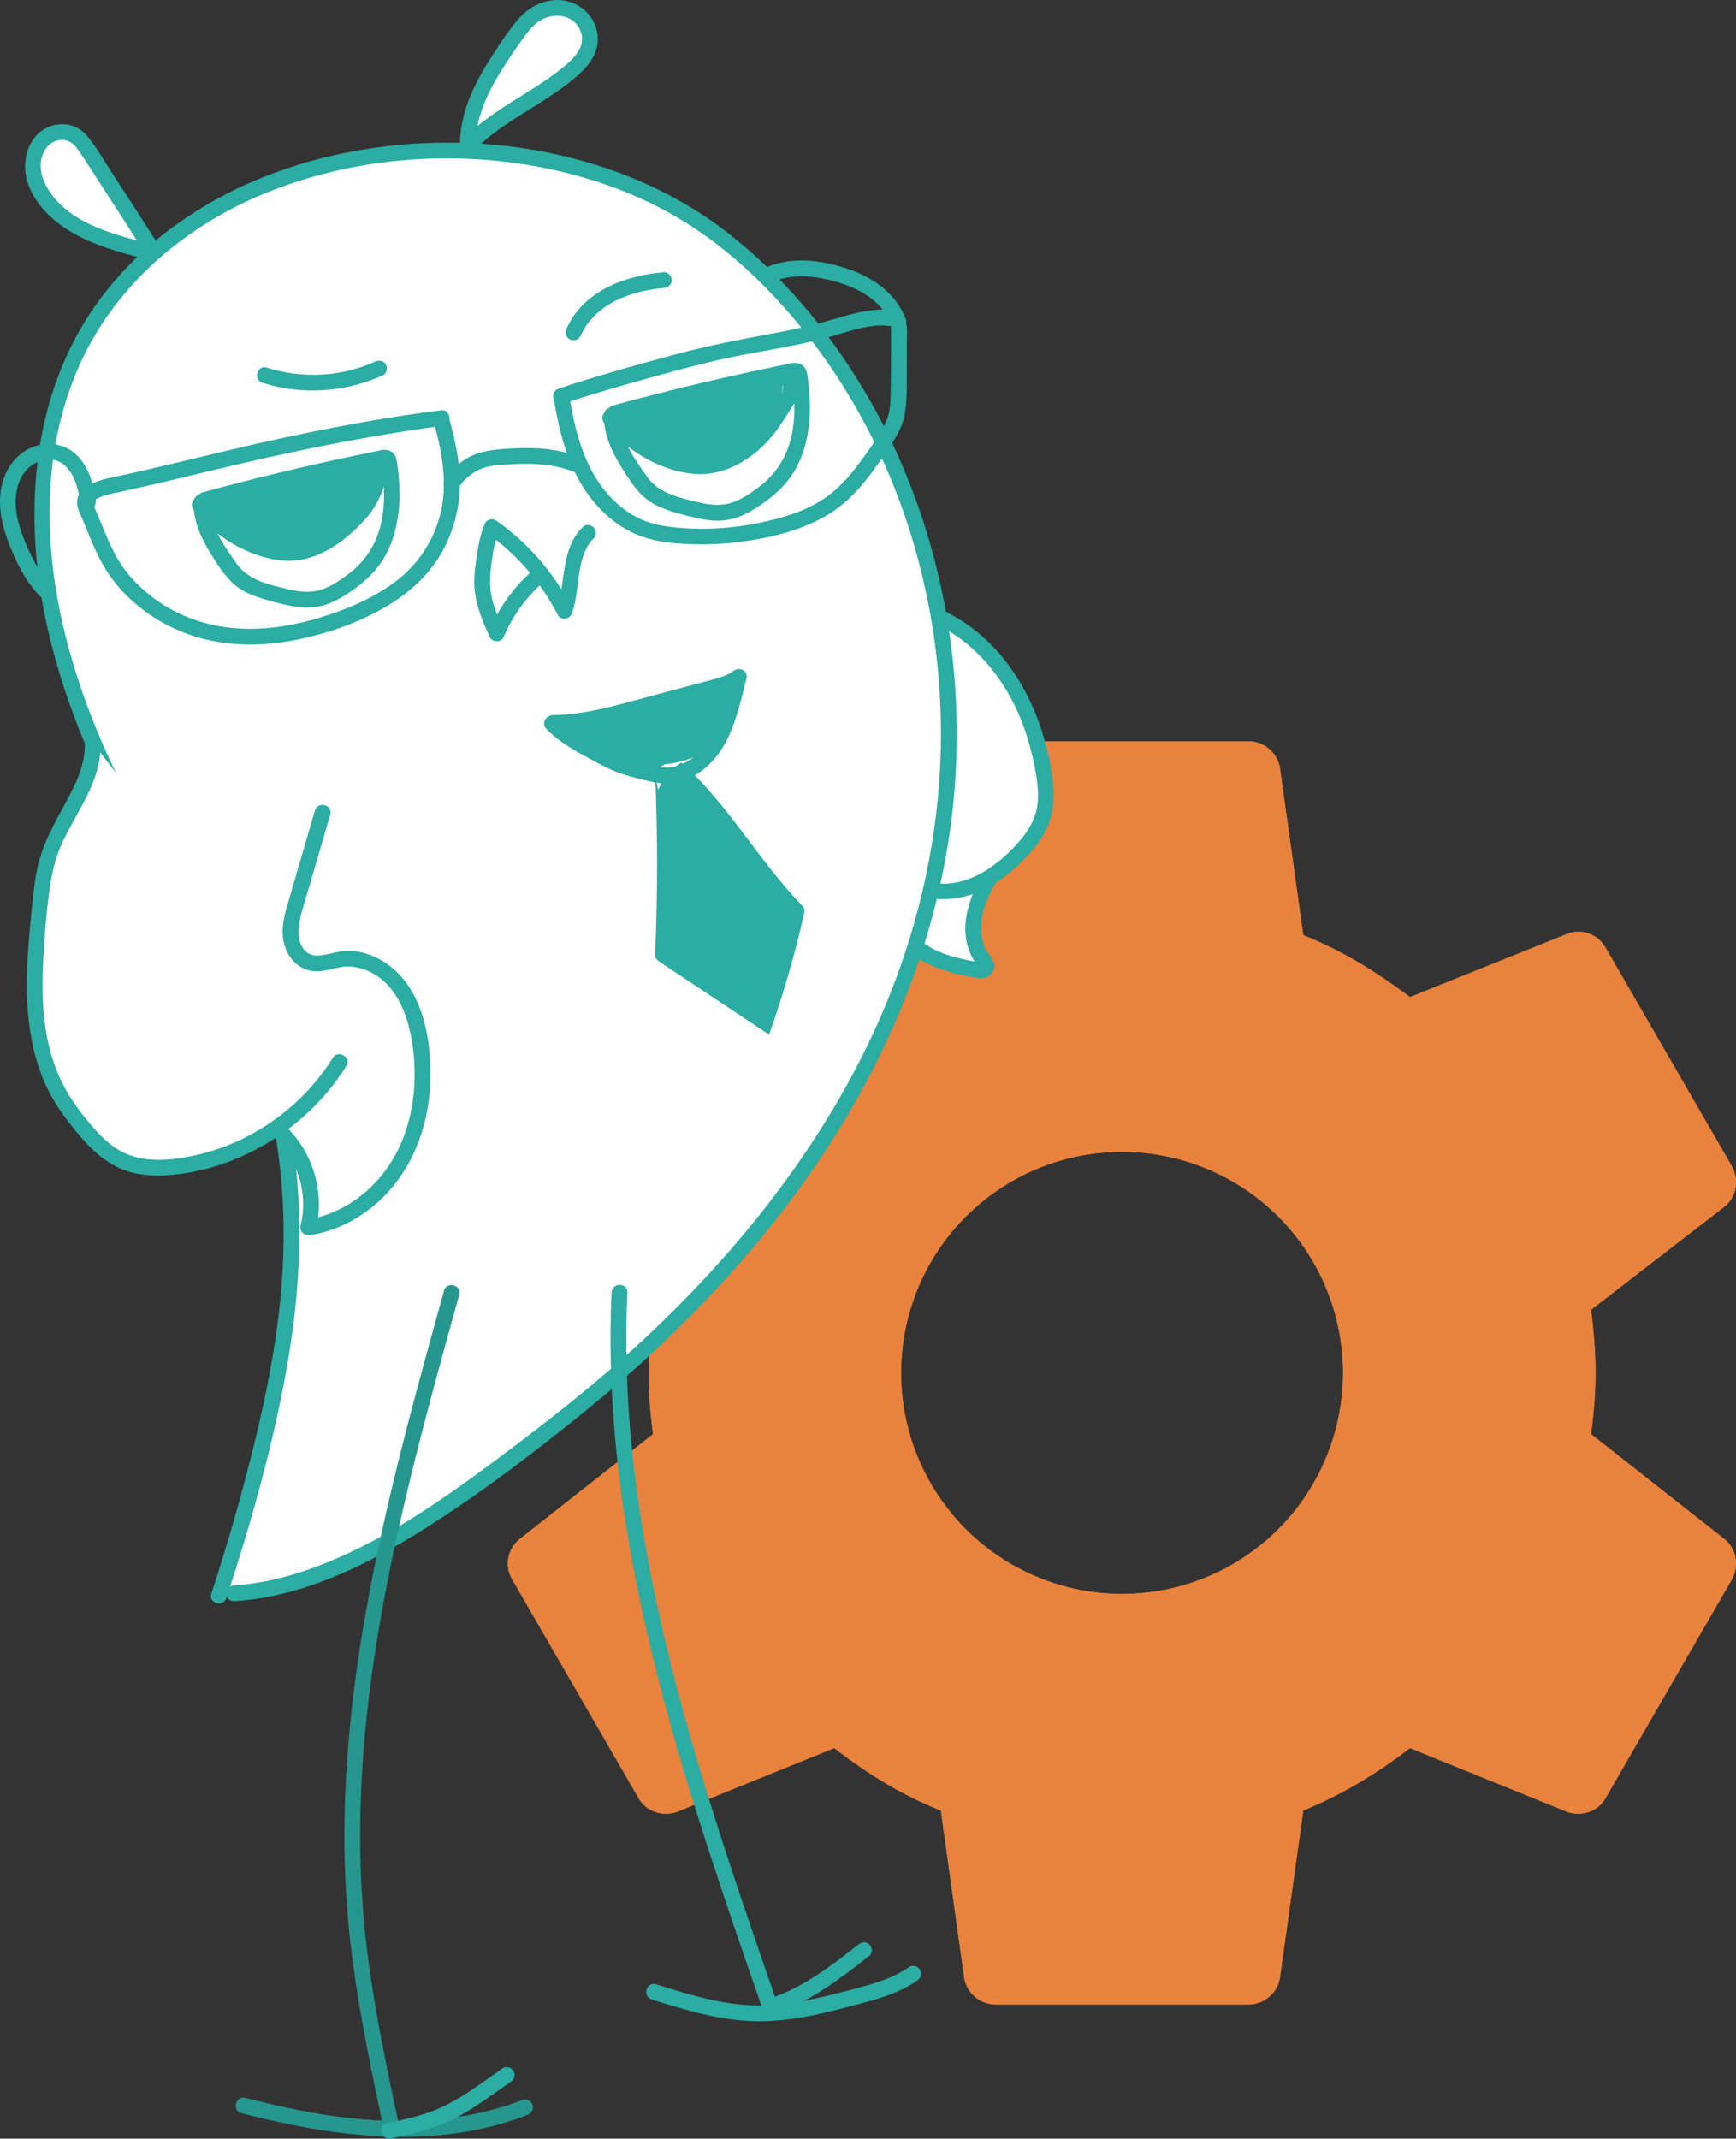 <?xml version="1.0" encoding="UTF-8"?> <svg xmlns="http://www.w3.org/2000/svg" viewBox="6490 4980 101 124.373" data-guides="{&quot;vertical&quot;:[],&quot;horizontal&quot;:[]}"><rect x="6490" y="4980" width="101" height="124.373" fill="#333333" stroke="none"/><path fill="#E9823C" stroke="none" fill-opacity="1" stroke-width="1" stroke-opacity="1" font-size-adjust="none" id="tSvg138b2822486" title="Path 34" d="M 6555.281 5072.694 C 6551.871 5072.694 6548.601 5071.339 6546.191 5068.929C 6543.78 5066.518 6542.425 5063.248 6542.425 5059.838C 6542.425 5056.429 6543.78 5053.159 6546.191 5050.748C 6548.601 5048.337 6551.871 5046.983 6555.281 5046.983C 6558.69 5046.983 6561.96 5048.337 6564.371 5050.748C 6566.782 5053.159 6568.136 5056.429 6568.136 5059.838C 6568.136 5063.248 6566.782 5066.518 6564.371 5068.929C 6561.96 5071.339 6558.69 5072.694 6555.281 5072.694ZM 6582.571 5063.401 C 6582.718 5062.226 6582.828 5061.05 6582.828 5059.838C 6582.828 5058.626 6582.718 5057.414 6582.571 5056.165C 6585.155 5054.17 6587.738 5052.174 6590.321 5050.178C 6591.019 5049.627 6591.203 5048.636 6590.762 5047.827C 6588.314 5043.591 6585.865 5039.355 6583.416 5035.119C 6582.976 5034.311 6581.984 5033.98 6581.176 5034.311C 6578.127 5035.535 6575.079 5036.759 6572.03 5037.984C 6570.12 5036.551 6568.136 5035.302 6565.823 5034.384C 6565.369 5031.14 6564.916 5027.895 6564.463 5024.651C 6564.389 5024.218 6564.163 5023.826 6563.827 5023.543C 6563.491 5023.261 6563.066 5023.107 6562.627 5023.108C 6557.73 5023.108 6552.832 5023.108 6547.935 5023.108C 6547.017 5023.108 6546.245 5023.769 6546.098 5024.651C 6545.645 5027.895 6545.192 5031.14 6544.739 5034.384C 6542.425 5035.302 6540.442 5036.551 6538.532 5037.984C 6535.483 5036.759 6532.435 5035.535 6529.386 5034.311C 6528.578 5033.98 6527.586 5034.311 6527.146 5035.119C 6524.697 5039.355 6522.248 5043.591 6519.799 5047.827C 6519.322 5048.636 6519.542 5049.627 6520.24 5050.178C 6522.823 5052.174 6525.407 5054.17 6527.99 5056.165C 6527.843 5057.414 6527.733 5058.626 6527.733 5059.838C 6527.733 5061.05 6527.843 5062.226 6527.99 5063.401C 6525.407 5065.433 6522.823 5067.466 6520.24 5069.498C 6519.542 5070.049 6519.322 5071.041 6519.799 5071.849C 6522.248 5076.085 6524.697 5080.322 6527.146 5084.558C 6527.586 5085.366 6528.578 5085.66 6529.386 5085.366C 6532.435 5084.129 6535.483 5082.893 6538.532 5081.656C 6540.442 5083.125 6542.425 5084.374 6544.739 5085.292C 6545.192 5088.537 6545.645 5091.781 6546.098 5095.026C 6546.245 5095.907 6547.017 5096.568 6547.935 5096.568C 6552.832 5096.568 6557.73 5096.568 6562.627 5096.568C 6563.545 5096.568 6564.317 5095.907 6564.463 5095.026C 6564.916 5091.781 6565.369 5088.537 6565.823 5085.292C 6568.136 5084.337 6570.12 5083.125 6572.03 5081.656C 6575.079 5082.893 6578.127 5084.129 6581.176 5085.366C 6581.984 5085.66 6582.976 5085.366 6583.416 5084.558C 6585.865 5080.322 6588.314 5076.085 6590.762 5071.849C 6591.203 5071.041 6591.019 5070.049 6590.321 5069.498C 6587.738 5067.466 6585.155 5065.433 6582.571 5063.401Z"></path><path fill="#e9823c" stroke="none" fill-opacity="1" stroke-width="1" stroke-opacity="1" font-size-adjust="none" id="tSvg2834e9f3e9" title="Path 35" d="M 6555.281 5072.694 C 6551.871 5072.694 6548.601 5071.339 6546.191 5068.929C 6543.78 5066.518 6542.425 5063.248 6542.425 5059.838C 6542.425 5056.429 6543.78 5053.159 6546.191 5050.748C 6548.601 5048.337 6551.871 5046.983 6555.281 5046.983C 6558.69 5046.983 6561.96 5048.337 6564.371 5050.748C 6566.782 5053.159 6568.136 5056.429 6568.136 5059.838C 6568.136 5063.248 6566.782 5066.518 6564.371 5068.929C 6561.96 5071.339 6558.69 5072.694 6555.281 5072.694ZM 6582.571 5063.401 C 6582.718 5062.226 6582.828 5061.05 6582.828 5059.838C 6582.828 5058.626 6582.718 5057.414 6582.571 5056.165C 6585.155 5054.17 6587.738 5052.174 6590.321 5050.178C 6591.019 5049.627 6591.203 5048.636 6590.762 5047.827C 6588.314 5043.591 6585.865 5039.355 6583.416 5035.119C 6582.976 5034.311 6581.984 5033.98 6581.176 5034.311C 6578.127 5035.535 6575.079 5036.759 6572.03 5037.984C 6570.12 5036.551 6568.136 5035.302 6565.823 5034.384C 6565.369 5031.14 6564.916 5027.895 6564.463 5024.651C 6564.389 5024.218 6564.163 5023.826 6563.827 5023.543C 6563.491 5023.261 6563.066 5023.107 6562.627 5023.108C 6557.73 5023.108 6552.832 5023.108 6547.935 5023.108C 6547.017 5023.108 6546.245 5023.769 6546.098 5024.651C 6545.645 5027.895 6545.192 5031.14 6544.739 5034.384C 6542.425 5035.302 6540.442 5036.551 6538.532 5037.984C 6535.483 5036.759 6532.435 5035.535 6529.386 5034.311C 6528.578 5033.98 6527.586 5034.311 6527.146 5035.119C 6524.697 5039.355 6522.248 5043.591 6519.799 5047.827C 6519.322 5048.636 6519.542 5049.627 6520.24 5050.178C 6522.823 5052.174 6525.407 5054.17 6527.99 5056.165C 6527.843 5057.414 6527.733 5058.626 6527.733 5059.838C 6527.733 5061.05 6527.843 5062.226 6527.99 5063.401C 6525.407 5065.433 6522.823 5067.466 6520.24 5069.498C 6519.542 5070.049 6519.322 5071.041 6519.799 5071.849C 6522.248 5076.085 6524.697 5080.322 6527.146 5084.558C 6527.586 5085.366 6528.578 5085.66 6529.386 5085.366C 6532.435 5084.129 6535.483 5082.893 6538.532 5081.656C 6540.442 5083.125 6542.425 5084.374 6544.739 5085.292C 6545.192 5088.537 6545.645 5091.781 6546.098 5095.026C 6546.245 5095.907 6547.017 5096.568 6547.935 5096.568C 6552.832 5096.568 6557.73 5096.568 6562.627 5096.568C 6563.545 5096.568 6564.317 5095.907 6564.463 5095.026C 6564.916 5091.781 6565.369 5088.537 6565.823 5085.292C 6568.136 5084.337 6570.12 5083.125 6572.03 5081.656C 6575.079 5082.893 6578.127 5084.129 6581.176 5085.366C 6581.984 5085.66 6582.976 5085.366 6583.416 5084.558C 6585.865 5080.322 6588.314 5076.085 6590.762 5071.849C 6591.203 5071.041 6591.019 5070.049 6590.321 5069.498C 6587.738 5067.466 6585.155 5065.433 6582.571 5063.401Z"></path><path fill="white" stroke="none" fill-opacity="1" stroke-width="1" stroke-opacity="1" font-size-adjust="none" id="tSvg1057a604f25" title="Path 36" d="M 6547.721 5030.785 C 6547.253 5031.561 6546.834 5032.386 6546.677 5033.277C 6546.522 5034.171 6546.661 5035.148 6547.222 5035.86C 6547.316 5035.979 6547.428 5036.122 6547.376 5036.265C 6547.31 5036.445 6547.059 5036.445 6546.872 5036.41C 6546.057 5036.262 6545.239 5036.1 6544.476 5035.777C 6543.715 5035.455 6543.006 5034.956 6542.563 5034.257C 6542.097 5033.522 6541.964 5032.63 6541.839 5031.768"></path><path fill="#2BADA3" stroke="none" fill-opacity="1" stroke-width="1" stroke-opacity="1" font-size-adjust="none" id="tSvg46c9b4758d" title="Path 37" d="M 6547.326 5030.554 C 6546.409 5032.087 6545.659 5034.015 6546.587 5035.726C 6546.633 5035.813 6546.684 5035.895 6546.739 5035.974C 6546.785 5036.038 6546.855 5036.179 6546.919 5036.218C 6546.964 5036.138 6547.009 5036.059 6547.054 5035.979C 6547.061 5035.976 6547.067 5035.973 6547.073 5035.97C 6547.091 5035.985 6547.058 5035.976 6547.034 5035.97C 6546.963 5035.954 6546.849 5035.943 6546.741 5035.923C 6546.264 5035.833 6545.787 5035.734 6545.323 5035.594C 6544.534 5035.358 6543.775 5034.985 6543.217 5034.365C 6542.553 5033.626 6542.418 5032.59 6542.28 5031.645C 6542.245 5031.4 6541.933 5031.266 6541.715 5031.324C 6541.451 5031.396 6541.359 5031.642 6541.394 5031.889C 6541.535 5032.867 6541.706 5033.885 6542.311 5034.697C 6542.917 5035.51 6543.751 5036.011 6544.672 5036.345C 6545.182 5036.53 6545.712 5036.653 6546.244 5036.757C 6546.662 5036.84 6547.17 5037.007 6547.555 5036.743C 6547.796 5036.577 6547.891 5036.282 6547.823 5036.001C 6547.761 5035.745 6547.544 5035.55 6547.414 5035.327C 6547.198 5034.952 6547.093 5034.52 6547.078 5034.087C 6547.04 5032.971 6547.559 5031.948 6548.117 5031.014C 6548.421 5030.506 6547.629 5030.046 6547.324 5030.552C 6547.325 5030.553 6547.325 5030.553 6547.326 5030.554Z"></path><path fill="#ffffff" stroke="none" fill-opacity="1" stroke-width="1" stroke-opacity="1" font-size-adjust="none" id="tSvg9e61b3742c" title="Path 38" d="M 6544.107 5015.66 C 6545.945 5016.374 6547.5 5017.727 6548.604 5019.362C 6549.708 5020.996 6550.374 5022.9 6550.706 5024.844C 6550.853 5025.712 6550.934 5026.616 6550.684 5027.46C 6550.429 5028.318 6549.855 5029.044 6549.226 5029.681C 6548.285 5030.636 6547.15 5031.465 6545.838 5031.744C 6544.829 5031.959 6543.749 5031.829 6542.821 5031.379"></path><path fill="#2BADA3" stroke="none" fill-opacity="1" stroke-width="1" stroke-opacity="1" font-size-adjust="none" id="tSvga5d2866081" title="Path 39" d="M 6543.986 5016.102 C 6546.719 5017.177 6548.645 5019.662 6549.598 5022.371C 6549.861 5023.114 6550.061 5023.877 6550.207 5024.651C 6550.354 5025.425 6550.475 5026.234 6550.323 5027.008C 6550.178 5027.742 6549.784 5028.378 6549.296 5028.934C 6548.808 5029.49 6548.281 5029.989 6547.687 5030.405C 6547.034 5030.862 6546.312 5031.21 6545.521 5031.34C 6544.73 5031.471 6543.81 5031.342 6543.052 5030.985C 6542.828 5030.878 6542.557 5030.922 6542.425 5031.15C 6542.307 5031.35 6542.364 5031.671 6542.59 5031.777C 6544.188 5032.533 6545.978 5032.437 6547.52 5031.592C 6548.23 5031.203 6548.872 5030.68 6549.446 5030.111C 6550.02 5029.543 6550.574 5028.901 6550.908 5028.156C 6551.289 5027.307 6551.361 5026.397 6551.257 5025.478C 6551.158 5024.603 6550.976 5023.734 6550.728 5022.889C 6550.253 5021.262 6549.507 5019.719 6548.456 5018.387C 6547.346 5016.982 6545.897 5015.873 6544.23 5015.216C 6543.999 5015.126 6543.727 5015.315 6543.665 5015.537C 6543.593 5015.798 6543.753 5016.01 6543.986 5016.102Z"></path><path fill="#ffffff" stroke="none" fill-opacity="1" stroke-width="1" stroke-opacity="1" font-size-adjust="none" id="tSvg1726d1444e" title="Path 40" d="M 6503.621 5072.657 C 6510.079 5072.277 6516.678 5067.142 6521.671 5063.349C 6536.339 5052.202 6547.542 5036.117 6544.784 5016.924C 6543.824 5010.249 6541.139 5003.855 6536.854 4998.63C 6535.426 4996.887 6533.822 4995.284 6532.049 4993.894C 6520.205 4984.6 6497.46 4987.94 6493.208 5003.872C 6491.136 5011.637 6493.509 5019.891 6497.161 5026.795C 6499.039 5030.348 6501.673 5033.349 6503.494 5036.929C 6507.634 5045.067 6507.656 5053.488 6505.677 5062.188C 6504.861 5065.771 6503.878 5069.317 6502.731 5072.809"></path><path fill="#2BADA3" stroke="none" fill-opacity="1" stroke-width="1" stroke-opacity="1" font-size-adjust="none" id="tSvg845b15b274" title="Path 41" d="M 6503.621 5073.116 C 6507.603 5072.865 6511.312 5071.036 6514.639 5068.943C 6517.911 5066.885 6521.027 5064.51 6524.03 5062.076C 6529.668 5057.507 6534.752 5052.155 6538.623 5045.994C 6542.406 5039.971 6544.93 5033.166 6545.525 5026.053C 6546.178 5018.234 6544.536 5010.191 6540.653 5003.355C 6538.604 4999.749 6535.936 4996.442 6532.705 4993.83C 6530.571 4992.102 6528.153 4990.793 6525.561 4989.883C 6520.389 4988.071 6514.644 4987.832 6509.312 4989.056C 6504.109 4990.25 6499.177 4992.961 6495.919 4997.262C 6491.521 5003.067 6491.249 5010.846 6493.041 5017.667C 6494.114 5021.757 6495.855 5025.765 6498.124 5029.332C 6499.279 5031.15 6500.558 5032.885 6501.702 5034.708C 6502.847 5036.532 6503.823 5038.478 6504.571 5040.512C 6506.048 5044.529 6506.629 5048.797 6506.479 5053.067C 6506.321 5057.538 6505.36 5061.913 6504.213 5066.223C 6503.636 5068.393 6502.994 5070.548 6502.295 5072.681C 6502.111 5073.243 6502.996 5073.485 6503.179 5072.925C 6504.589 5068.622 6505.837 5064.218 6506.646 5059.758C 6507.39 5055.651 6507.675 5051.438 6507.146 5047.287C 6506.613 5043.089 6505.279 5038.991 6503.15 5035.328C 6502.091 5033.507 6500.855 5031.798 6499.685 5030.046C 6498.515 5028.294 6497.478 5026.495 6496.578 5024.596C 6493.26 5017.601 6491.354 5009.067 6494.448 5001.642C 6496.468 4996.798 6500.615 4993.204 6505.415 4991.244C 6510.336 4989.232 6515.886 4988.724 6521.112 4989.663C 6523.705 4990.129 6526.242 4990.948 6528.573 4992.183C 6531.598 4993.784 6534.173 4996.113 6536.354 4998.731C 6541.466 5004.861 6544.277 5012.698 6544.692 5020.633C 6545.062 5027.705 6543.467 5034.729 6540.336 5041.064C 6537.192 5047.421 6532.673 5053.015 6527.506 5057.839C 6524.863 5060.308 6522.023 5062.533 6519.129 5064.697C 6515.967 5067.062 6512.662 5069.396 6508.979 5070.884C 6507.267 5071.574 6505.47 5072.078 6503.623 5072.193C 6503.036 5072.23 6503.032 5073.147 6503.623 5073.111C 6503.622 5073.112 6503.622 5073.114 6503.621 5073.116Z"></path><path fill="#2BADA3" stroke="none" fill-opacity="1" stroke-width="1" stroke-opacity="1" font-size-adjust="none" id="tSvgb26aa3c3d" title="Path 42" d="M 6523.894 5010.664 C 6522.612 5011.933 6522.926 5013.824 6522.408 5015.407C 6522.688 5015.37 6522.967 5015.333 6523.247 5015.297C 6522.212 5013.288 6520.699 5011.555 6518.849 5010.258C 6518.661 5010.126 6518.317 5010.209 6518.221 5010.423C 6517.984 5010.952 6517.873 5011.498 6517.779 5012.065C 6517.686 5012.632 6517.594 5013.244 6517.594 5013.84C 6517.594 5014.998 6518.029 5016.03 6518.502 5017.063C 6518.638 5017.357 6519.164 5017.369 6519.294 5017.063C 6519.821 5015.829 6520.6 5014.737 6521.611 5013.855C 6521.798 5013.692 6521.778 5013.373 6521.611 5013.206C 6521.425 5013.021 6521.15 5013.042 6520.961 5013.206C 6519.898 5014.132 6519.054 5015.302 6518.5 5016.599C 6518.764 5016.599 6519.028 5016.599 6519.292 5016.599C 6518.887 5015.717 6518.509 5014.827 6518.509 5013.838C 6518.509 5013.323 6518.579 5012.813 6518.661 5012.307C 6518.74 5011.83 6518.812 5011.329 6519.01 5010.884C 6518.801 5010.939 6518.592 5010.994 6518.382 5011.049C 6520.103 5012.256 6521.492 5013.892 6522.451 5015.757C 6522.641 5016.128 6523.173 5016.001 6523.289 5015.647C 6523.549 5014.853 6523.582 5014.017 6523.724 5013.198C 6523.841 5012.516 6524.034 5011.81 6524.54 5011.309C 6524.96 5010.893 6524.311 5010.245 6523.891 5010.66C 6523.892 5010.661 6523.893 5010.662 6523.894 5010.664Z"></path><path fill="#2BADA3" stroke="none" fill-opacity="1" stroke-width="1" stroke-opacity="1" font-size-adjust="none" id="tSvg816f4bdfe0" title="Path 43" d="M 6516.673 5008.373 C 6516.961 5007.911 6517.372 5007.551 6517.864 5007.32C 6518.416 5007.058 6519.056 5007.039 6519.656 5007.003C 6520.936 5006.926 6522.227 5006.97 6523.43 5007.454C 6523.66 5007.546 6523.935 5007.353 6523.996 5007.133C 6524.067 5006.871 6523.906 5006.662 6523.675 5006.568C 6522.326 5006.027 6520.841 5005.999 6519.41 5006.1C 6518.68 5006.152 6517.965 5006.232 6517.306 5006.573C 6516.719 5006.878 6516.232 5007.349 6515.883 5007.909C 6515.569 5008.411 6516.363 5008.872 6516.675 5008.371C 6516.675 5008.372 6516.674 5008.372 6516.673 5008.373Z"></path><path fill="#2BADA3" stroke="none" fill-opacity="1" stroke-width="1" stroke-opacity="1" font-size-adjust="none" id="tSvg10aa14c8b" title="Path 44" d="M 6522.258 5003.413 C 6522.541 5005.106 6522.983 5006.819 6523.9 5008.288C 6524.716 5009.596 6525.905 5010.699 6527.376 5011.216C 6528.234 5011.518 6529.173 5011.597 6530.078 5011.638C 6530.987 5011.68 6531.901 5011.647 6532.805 5011.542C 6534.577 5011.337 6536.429 5010.924 6537.994 5010.036C 6539.558 5009.149 6540.53 5007.8 6541.483 5006.397C 6541.956 5005.699 6542.464 5004.992 6542.625 5004.145C 6542.798 5003.237 6542.748 5002.28 6542.755 5001.359C 6542.759 5000.873 6542.761 5000.387 6542.761 4999.903C 6542.761 4999.484 6542.821 4998.998 6542.665 4998.6C 6542.471 4998.103 6541.989 4998.019 6541.51 4998.004C 6541.031 4997.989 6540.58 4998.05 6540.125 4998.138C 6539.236 4998.312 6538.377 4998.62 6537.5 4998.844C 6536.624 4999.068 6535.692 4999.253 6534.78 4999.422C 6532.917 4999.767 6531.07 5000.128 6529.241 5000.623C 6527.438 5001.111 6525.633 5001.606 6523.85 5002.162C 6523.397 5002.303 6522.946 5002.45 6522.497 5002.602C 6521.941 5002.79 6522.18 5003.675 6522.741 5003.487C 6524.428 5002.918 6526.141 5002.432 6527.856 5001.957C 6529.57 5001.482 6531.281 5001.014 6533.027 5000.677C 6534.773 5000.339 6536.512 5000.077 6538.216 4999.605C 6539.039 4999.376 6539.856 4999.084 6540.706 4998.967C 6540.903 4998.94 6541.103 4998.925 6541.301 4998.923C 6541.486 4998.919 6541.677 4998.962 6541.858 4998.96C 6541.835 4998.96 6541.812 4998.927 6541.807 4998.907C 6541.816 4998.951 6541.833 4998.987 6541.838 4999.033C 6541.847 4999.094 6541.84 4999.162 6541.84 4999.224C 6541.842 4999.451 6541.842 4999.679 6541.844 4999.906C 6541.844 5000.816 6541.838 5001.728 6541.822 5002.637C 6541.814 5003.044 6541.822 5003.461 6541.748 5003.864C 6541.675 5004.268 6541.536 5004.605 6541.338 5004.948C 6540.945 5005.623 6540.479 5006.271 6540.017 5006.9C 6539.555 5007.529 6539.063 5008.098 6538.48 5008.591C 6537.238 5009.648 6535.582 5010.128 6534.012 5010.438C 6532.333 5010.77 6530.573 5010.847 6528.876 5010.625C 6528.133 5010.528 6527.422 5010.317 6526.778 5009.932C 6526.182 5009.576 6525.666 5009.105 6525.224 5008.573C 6524.234 5007.38 6523.707 5005.873 6523.375 5004.38C 6523.286 5003.98 6523.212 5003.576 6523.144 5003.173C 6523.104 5002.929 6522.801 5002.791 6522.579 5002.852C 6522.321 5002.923 6522.218 5003.171 6522.258 5003.417C 6522.258 5003.416 6522.258 5003.414 6522.258 5003.413Z"></path><path fill="#2BADA3" stroke="none" fill-opacity="1" stroke-width="1" stroke-opacity="1" font-size-adjust="none" id="tSvg187078eb92e" title="Path 45" d="M 6515.283 5004.697 C 6515.747 5006.465 6516.073 5008.257 6515.576 5010.057C 6515.169 5011.535 6514.29 5012.839 6513.071 5013.771C 6511.678 5014.837 6510.028 5015.508 6508.355 5015.99C 6506.682 5016.473 6504.89 5016.715 6503.137 5016.476C 6501.46 5016.249 6499.846 5015.568 6498.549 5014.473C 6497.911 5013.936 6497.337 5013.316 6496.904 5012.601C 6496.471 5011.885 6496.158 5011.097 6495.839 5010.321C 6495.754 5010.117 6495.67 5009.912 6495.582 5009.71C 6495.541 5009.615 6495.497 5009.521 6495.457 5009.426C 6495.435 5009.376 6495.411 5009.312 6495.409 5009.295C 6495.417 5009.341 6495.42 5009.153 6495.407 5009.213C 6495.395 5009.274 6495.413 5009.189 6495.42 5009.182C 6495.461 5009.145 6495.4 5009.242 6495.42 5009.189C 6495.426 5009.176 6495.472 5009.11 6495.439 5009.156C 6495.406 5009.202 6495.455 5009.138 6495.466 5009.129C 6495.486 5009.11 6495.505 5009.092 6495.525 5009.074C 6495.56 5009.042 6495.481 5009.099 6495.551 5009.057C 6495.782 5008.912 6495.927 5008.863 6496.204 5008.784C 6496.442 5008.716 6496.684 5008.667 6496.926 5008.615C 6498.837 5008.212 6500.734 5007.742 6502.632 5007.287C 6506.479 5006.364 6510.345 5005.556 6514.259 5004.97C 6514.74 5004.899 6515.22 5004.831 6515.701 5004.771C 6515.947 5004.739 6516.159 5004.582 6516.159 5004.312C 6516.159 5004.088 6515.948 5003.822 6515.701 5003.854C 6511.528 5004.38 6507.394 5005.211 6503.304 5006.183C 6501.268 5006.667 6499.235 5007.17 6497.19 5007.621C 6496.227 5007.832 6494.164 5008.089 6494.529 5009.545C 6494.577 5009.738 6494.679 5009.921 6494.758 5010.102C 6494.846 5010.304 6494.929 5010.508 6495.011 5010.71C 6495.189 5011.143 6495.365 5011.575 6495.56 5012.001C 6495.943 5012.841 6496.418 5013.613 6497.044 5014.297C 6498.28 5015.653 6499.918 5016.638 6501.688 5017.115C 6503.522 5017.61 6505.464 5017.573 6507.317 5017.193C 6509.169 5016.814 6510.989 5016.168 6512.588 5015.202C 6514.076 5014.303 6515.33 5013.068 6516.04 5011.464C 6516.392 5010.668 6516.612 5009.837 6516.712 5008.971C 6516.829 5007.946 6516.712 5006.906 6516.51 5005.899C 6516.413 5005.413 6516.293 5004.932 6516.167 5004.453C 6516.016 5003.883 6515.132 5004.125 6515.283 5004.697Z"></path><path fill="white" stroke="none" fill-opacity="1" stroke-width="1" stroke-opacity="1" font-size-adjust="none" id="tSvg31b12d64e8" title="Path 46" d="M 6525.587 5004.143 C 6525.565 5005.506 6526.376 5006.726 6527.154 5007.845C 6527.286 5008.034 6527.418 5008.223 6527.574 5008.391C 6528.162 5009.017 6529.036 5009.268 6529.865 5009.492C 6530.659 5009.708 6531.486 5009.925 6532.297 5009.776C 6532.929 5009.661 6533.502 5009.329 6534.034 5008.966C 6534.498 5008.648 6534.943 5008.298 6535.314 5007.876C 6536.006 5007.087 6536.404 5006.073 6536.567 5005.037C 6536.73 5004.002 6536.671 5002.942 6536.53 5001.904C 6536.514 5001.785 6536.486 5001.651 6536.383 5001.59C 6536.292 5001.535 6536.176 5001.561 6536.073 5001.59C 6535.083 5001.86 6534.118 5002.221 6533.126 5002.485C 6532.469 5002.66 6531.798 5002.793 6531.161 5003.034C 6530.591 5003.25 6530.057 5003.551 6529.496 5003.786C 6528.24 5004.31 6526.842 5004.494 6525.494 5004.31C 6526.479 5005.55 6527.86 5006.471 6529.382 5006.908C 6529.813 5007.03 6530.259 5007.117 6530.708 5007.117C 6532.317 5007.12 6533.905 5006.044 6534.835 5004.73C 6535.233 5004.169 6535.474 5003.729 6535.772 5003.28C 6536.066 5002.836 6536.004 5002.291 6536.009 5001.759C 6533.262 5003.001 6530.358 5003.901 6527.39 5004.433C 6527.256 5004.457 6527.117 5004.483 6527.003 5004.56C 6526.89 5004.637 6526.813 5004.784 6526.856 5004.912C 6526.877 5004.971 6526.921 5005.02 6526.963 5005.066C 6528.073 5006.247 6529.881 5006.715 6531.424 5006.218C 6532.966 5005.721 6534.857 5004.136 6535.068 5002.529C 6534.433 5002.832 6533.104 5003.287 6532.443 5003.529C 6530.971 5004.072 6529.402 5004.309 6527.913 5004.804C 6527.849 5004.826 6527.779 5004.851 6527.746 5004.912C 6527.676 5005.042 6527.836 5005.172 6527.972 5005.229C 6528.903 5005.627 6529.944 5005.827 6530.938 5005.631C 6531.932 5005.435 6533.808 5004.529 6534.224 5003.606C 6533.014 5004.371 6530.699 5005.156 6529.283 5005.363C 6529.755 5005.202 6530.228 5005.039 6530.699 5004.877C 6530.16 5004.868 6529.619 5004.883 6529.079 5004.919C 6530.123 5005.037 6531.202 5004.828 6532.126 5004.329C 6532.808 5003.96 6533.407 5003.443 6534.109 5003.116C 6532.557 5003.672 6530.978 5004.145 6529.377 5004.534C 6528.863 5004.659 6528.342 5004.776 6527.814 5004.798C 6527.06 5004.831 6526.235 5004.626 6525.785 5004.021C 6529.357 5003.045 6532.528 5002.3 6536.158 5001.568"></path><path fill="#2BADA3" stroke="none" fill-opacity="1" stroke-width="1" stroke-opacity="1" font-size-adjust="none" id="tSvg1819bad541f" title="Path 47" d="M 6525.129 5004.143 C 6525.123 5005.233 6525.572 5006.242 6526.139 5007.149C 6526.706 5008.057 6527.232 5008.914 6528.171 5009.382C 6528.606 5009.598 6529.068 5009.747 6529.534 5009.875C 6530.099 5010.033 6530.666 5010.183 6531.249 5010.251C 6531.832 5010.319 6532.412 5010.269 6532.957 5010.066C 6533.461 5009.875 6533.921 5009.6 6534.364 5009.292C 6535.242 5008.676 6535.992 5007.936 6536.455 5006.955C 6536.917 5005.974 6537.12 5004.842 6537.122 5003.732C 6537.122 5003.164 6537.076 5002.597 6537.005 5002.032C 6536.972 5001.772 6536.948 5001.496 6536.753 5001.3C 6536.534 5001.078 6536.235 5001.076 6535.952 5001.144C 6534.817 5001.418 6533.727 5001.863 6532.594 5002.144C 6531.99 5002.294 6531.387 5002.441 6530.811 5002.681C 6530.235 5002.922 6529.714 5003.217 6529.144 5003.433C 6527.977 5003.877 6526.732 5004.009 6525.495 5003.85C 6525.321 5003.828 6525.136 5003.984 6525.077 5004.132C 6525.004 5004.316 6525.051 5004.482 6525.173 5004.633C 6526.411 5006.173 6528.307 5007.336 6530.292 5007.551C 6532.317 5007.768 6534.202 5006.451 6535.308 5004.853C 6535.616 5004.407 6535.908 5003.941 6536.189 5003.477C 6536.504 5002.955 6536.464 5002.344 6536.469 5001.759C 6536.473 5001.383 6536.084 5001.225 6535.78 5001.363C 6534.323 5002.019 6532.825 5002.575 6531.295 5003.032C 6530.517 5003.265 6529.734 5003.47 6528.944 5003.65C 6528.555 5003.738 6528.166 5003.82 6527.775 5003.896C 6527.41 5003.965 6526.977 5003.982 6526.684 5004.235C 6526.39 5004.488 6526.299 5004.919 6526.53 5005.249C 6526.732 5005.539 6527.044 5005.774 6527.326 5005.977C 6527.854 5006.357 6528.478 5006.625 6529.112 5006.759C 6530.439 5007.038 6531.737 5006.742 6532.878 5006.034C 6534.067 5005.297 6535.305 5004.099 6535.514 5002.65C 6535.572 5002.247 6535.224 5001.951 6534.84 5002.133C 6534.039 5002.511 6533.137 5002.793 6532.286 5003.101C 6531.062 5003.545 6529.782 5003.784 6528.531 5004.136C 6528.25 5004.215 6527.96 5004.288 6527.691 5004.402C 6527.357 5004.541 6527.17 5004.914 6527.344 5005.253C 6527.493 5005.543 6527.795 5005.654 6528.082 5005.764C 6528.39 5005.884 6528.707 5005.979 6529.03 5006.045C 6530.134 5006.273 6531.176 5006.133 6532.203 5005.695C 6532.691 5005.488 6533.164 5005.24 6533.595 5004.93C 6533.997 5004.64 6534.41 5004.295 6534.626 5003.837C 6534.809 5003.45 6534.417 5002.947 6533.999 5003.21C 6533.278 5003.661 6532.482 5003.985 6531.682 5004.264C 6530.882 5004.543 6530.024 5004.792 6529.168 5004.921C 6529.249 5005.216 6529.33 5005.51 6529.411 5005.805C 6529.883 5005.644 6530.356 5005.48 6530.827 5005.319C 6531.299 5005.157 6531.242 5004.426 6530.706 5004.418C 6530.171 5004.411 6529.626 5004.426 6529.087 5004.46C 6528.491 5004.499 6528.505 5005.317 6529.087 5005.377C 6530.055 5005.478 6531.035 5005.317 6531.928 5004.934C 6532.796 5004.561 6533.498 5003.916 6534.347 5003.51C 6534.813 5003.288 6534.485 5002.498 6533.993 5002.672C 6532.551 5003.186 6531.088 5003.633 6529.604 5004.006C 6528.529 5004.275 6526.933 5004.75 6526.115 5003.696C 6526.048 5003.951 6525.981 5004.207 6525.914 5004.462C 6529.344 5003.527 6532.801 5002.712 6536.286 5002.01C 6536.528 5001.96 6536.669 5001.673 6536.607 5001.445C 6536.537 5001.192 6536.286 5001.076 6536.042 5001.124C 6532.557 5001.828 6529.1 5002.641 6525.67 5003.576C 6525.305 5003.675 6525.264 5004.081 6525.468 5004.343C 6526.422 5005.574 6528.197 5005.291 6529.505 5004.974C 6531.106 5004.585 6532.685 5004.11 6534.237 5003.556C 6534.119 5003.277 6534.001 5002.997 6533.883 5002.718C 6533.083 5003.098 6532.417 5003.705 6531.61 5004.075C 6530.803 5004.446 6529.941 5004.548 6529.085 5004.459C 6529.085 5004.764 6529.085 5005.07 6529.085 5005.376C 6529.624 5005.341 6530.163 5005.326 6530.704 5005.334C 6530.664 5005.033 6530.624 5004.733 6530.583 5004.433C 6530.112 5004.594 6529.639 5004.758 6529.168 5004.919C 6528.599 5005.115 6528.835 5005.889 6529.411 5005.803C 6530.292 5005.671 6531.156 5005.418 6531.994 5005.123C 6532.832 5004.827 6533.698 5004.479 6534.463 5004C 6534.254 5003.791 6534.045 5003.582 6533.835 5003.373C 6533.661 5003.741 6533.302 5004.033 6532.927 5004.277C 6532.495 5004.56 6532.029 5004.798 6531.543 5004.976C 6531.029 5005.165 6530.515 5005.266 6529.967 5005.244C 6529.624 5005.229 6529.287 5005.172 6528.955 5005.082C 6528.795 5005.04 6528.637 5004.991 6528.481 5004.936C 6528.41 5004.91 6528.17 5004.851 6528.139 5004.787C 6528.159 5004.864 6528.18 5004.941 6528.201 5005.018C 6528.198 5005.022 6528.196 5005.027 6528.193 5005.031C 6528.154 5005.098 6528.115 5005.165 6528.076 5005.233C 6528.063 5005.233 6528.051 5005.236 6528.039 5005.242C 6528.08 5005.229 6528.12 5005.214 6528.162 5005.201C 6528.258 5005.17 6528.353 5005.141 6528.449 5005.112C 6528.612 5005.062 6528.777 5005.016 6528.942 5004.97C 6529.299 5004.873 6529.661 5004.783 6530.02 5004.693C 6530.741 5004.515 6531.462 5004.341 6532.166 5004.106C 6533.219 5003.758 6534.301 5003.393 6535.305 5002.92C 6535.08 5002.747 6534.856 5002.575 6534.631 5002.402C 6534.479 5003.459 6533.681 5004.341 6532.847 5004.95C 6531.939 5005.612 6530.915 5006.034 6529.776 5005.935C 6529.246 5005.889 6528.718 5005.726 6528.252 5005.473C 6528.006 5005.339 6527.773 5005.185 6527.562 5005C 6527.533 5004.974 6527.306 5004.728 6527.289 5004.736C 6527.28 5004.739 6527.284 5004.91 6527.293 5004.917C 6527.309 5004.932 6527.427 5004.888 6527.449 5004.884C 6528.856 5004.598 6530.248 5004.303 6531.623 5003.888C 6533.201 5003.413 6534.743 5002.828 6536.245 5002.151C 6536.016 5002.019 6535.786 5001.887 6535.556 5001.755C 6535.552 5002.149 6535.624 5002.621 6535.42 5002.98C 6535.217 5003.34 6534.962 5003.719 6534.727 5004.079C 6534.248 5004.814 6533.669 5005.462 6532.926 5005.941C 6532.229 5006.388 6531.425 5006.683 6530.589 5006.652C 6529.703 5006.621 6528.806 5006.276 6528.038 5005.853C 6527.181 5005.379 6526.438 5004.745 6525.826 5003.982C 6525.717 5004.243 6525.609 5004.504 6525.501 5004.765C 6526.966 5004.956 6528.456 5004.728 6529.811 5004.145C 6530.468 5003.863 6531.088 5003.516 6531.774 5003.309C 6532.502 5003.088 6533.247 5002.938 6533.975 5002.716C 6534.382 5002.591 6534.786 5002.458 6535.191 5002.329C 6535.387 5002.267 6535.583 5002.206 6535.78 5002.148C 6535.895 5002.113 6536.181 5001.992 6536.269 5002.028C 6536.202 5001.989 6536.135 5001.95 6536.068 5001.911C 6536.095 5001.933 6536.104 5002.098 6536.114 5002.16C 6536.134 5002.335 6536.152 5002.509 6536.168 5002.683C 6536.198 5003.032 6536.216 5003.382 6536.216 5003.73C 6536.216 5004.358 6536.152 5004.981 6535.992 5005.588C 6535.686 5006.742 6535.039 5007.677 6534.076 5008.38C 6533.593 5008.732 6533.076 5009.085 6532.498 5009.255C 6531.871 5009.442 6531.225 5009.35 6530.6 5009.202C 6529.521 5008.945 6528.327 5008.69 6527.651 5007.734C 6526.9 5006.674 6526.053 5005.491 6526.058 5004.138C 6526.062 5003.547 6525.145 5003.547 6525.141 5004.138C 6525.137 5004.139 6525.133 5004.141 6525.129 5004.143Z"></path><path fill="white" stroke="none" fill-opacity="1" stroke-width="1" stroke-opacity="1" font-size-adjust="none" id="tSvg9cdf3d4558" title="Path 48" d="M 6501.71 5009.196 C 6501.688 5010.559 6502.499 5011.779 6503.277 5012.898C 6503.409 5013.087 6503.541 5013.276 6503.697 5013.444C 6504.285 5014.07 6505.158 5014.321 6505.988 5014.545C 6506.782 5014.761 6507.609 5014.978 6508.42 5014.829C 6509.052 5014.714 6509.625 5014.382 6510.157 5014.019C 6510.621 5013.701 6511.066 5013.351 6511.437 5012.929C 6512.128 5012.14 6512.526 5011.126 6512.69 5010.09C 6512.853 5009.053 6512.794 5007.995 6512.653 5006.957C 6512.636 5006.838 6512.609 5006.704 6512.506 5006.643C 6512.415 5006.588 6512.299 5006.614 6512.196 5006.643C 6511.206 5006.913 6510.241 5007.274 6509.249 5007.538C 6508.592 5007.713 6507.921 5007.847 6507.284 5008.087C 6506.714 5008.303 6506.18 5008.604 6505.619 5008.839C 6504.362 5009.363 6502.965 5009.547 6501.617 5009.363C 6502.602 5010.603 6503.983 5011.524 6505.505 5011.961C 6505.936 5012.083 6506.382 5012.17 6506.831 5012.17C 6508.44 5012.173 6509.858 5011.012 6510.951 5009.833C 6511.349 5009.404 6511.646 5008.833 6511.817 5008.342C 6511.993 5007.839 6512.123 5007.342 6512.13 5006.81C 6509.383 5008.052 6506.479 5008.953 6503.511 5009.485C 6503.378 5009.508 6503.238 5009.534 6503.124 5009.611C 6503.011 5009.688 6502.934 5009.835 6502.978 5009.963C 6502.998 5010.022 6503.042 5010.071 6503.084 5010.117C 6504.194 5011.299 6506.002 5011.766 6507.545 5011.269C 6509.087 5010.772 6510.973 5009.378 6511.184 5007.771C 6510.549 5008.074 6509.225 5008.338 6508.565 5008.58C 6507.092 5009.123 6505.524 5009.36 6504.034 5009.855C 6503.97 5009.877 6503.9 5009.903 6503.867 5009.963C 6503.798 5010.093 6503.957 5010.224 6504.093 5010.281C 6505.025 5010.679 6506.065 5010.878 6507.059 5010.682C 6508.053 5010.486 6509.876 5009.701 6510.294 5008.777C 6509.084 5009.541 6506.822 5010.207 6505.406 5010.412C 6505.878 5010.251 6506.351 5010.088 6506.822 5009.926C 6506.283 5009.917 6505.742 5009.932 6505.203 5009.969C 6506.246 5010.086 6507.325 5009.877 6508.249 5009.378C 6508.931 5009.009 6510.505 5008.168 6511.208 5007.841C 6509.656 5008.397 6507.101 5009.193 6505.5 5009.584C 6504.986 5009.708 6504.465 5009.826 6503.937 5009.848C 6503.183 5009.881 6502.358 5009.675 6501.908 5009.07C 6505.479 5008.094 6508.532 5007.379 6512.16 5006.647"></path><path fill="#2BADA3" stroke="none" fill-opacity="1" stroke-width="1" stroke-opacity="1" font-size-adjust="none" id="tSvg17116ece5ec" title="Path 49" d="M 6501.252 5009.196 C 6501.246 5010.286 6501.695 5011.295 6502.262 5012.203C 6502.8 5013.067 6503.355 5013.967 6504.294 5014.435C 6504.729 5014.651 6505.191 5014.8 6505.657 5014.928C 6506.222 5015.086 6506.789 5015.237 6507.372 5015.304C 6507.955 5015.372 6508.535 5015.323 6509.08 5015.119C 6509.584 5014.928 6510.045 5014.653 6510.487 5014.345C 6511.365 5013.729 6512.115 5012.99 6512.578 5012.008C 6513.04 5011.027 6513.243 5009.895 6513.245 5008.786C 6513.245 5008.217 6513.199 5007.65 6513.128 5007.085C 6513.095 5006.825 6513.071 5006.55 6512.877 5006.354C 6512.656 5006.132 6512.358 5006.13 6512.075 5006.198C 6510.94 5006.471 6509.85 5006.917 6508.717 5007.197C 6508.113 5007.348 6507.51 5007.494 6506.934 5007.735C 6506.358 5007.975 6505.837 5008.27 6505.267 5008.487C 6504.1 5008.931 6502.855 5009.063 6501.618 5008.903C 6501.444 5008.881 6501.259 5009.037 6501.2 5009.186C 6501.127 5009.369 6501.175 5009.536 6501.296 5009.686C 6502.491 5011.176 6504.302 5012.309 6506.209 5012.577C 6508.247 5012.863 6510.046 5011.561 6511.33 5010.101C 6512.104 5009.22 6512.563 5007.979 6512.592 5006.812C 6512.601 5006.434 6512.203 5006.28 6511.903 5006.416C 6510.446 5007.072 6508.948 5007.628 6507.418 5008.085C 6506.64 5008.318 6505.857 5008.523 6505.067 5008.703C 6504.678 5008.791 6504.289 5008.874 6503.898 5008.949C 6503.533 5009.019 6503.1 5009.035 6502.807 5009.288C 6502.513 5009.541 6502.422 5009.972 6502.653 5010.302C 6502.855 5010.592 6503.166 5010.827 6503.449 5011.031C 6503.977 5011.411 6504.601 5011.678 6505.235 5011.812C 6506.56 5012.091 6507.842 5011.785 6509.001 5011.119C 6510.16 5010.453 6511.428 5009.318 6511.633 5007.894C 6511.692 5007.489 6511.343 5007.197 6510.96 5007.377C 6510.199 5007.731 6509.206 5007.869 6508.37 5008.169C 6507.172 5008.599 6505.92 5008.837 6504.698 5009.178C 6504.206 5009.316 6503.071 5009.53 6503.471 5010.306C 6503.614 5010.583 6503.895 5010.695 6504.17 5010.803C 6504.463 5010.919 6504.766 5011.012 6505.076 5011.082C 6506.158 5011.322 6507.216 5011.21 6508.242 5010.807C 6508.739 5010.611 6509.228 5010.381 6509.672 5010.079C 6510.076 5009.804 6510.485 5009.464 6510.698 5009.013C 6510.881 5008.626 6510.488 5008.124 6510.07 5008.386C 6509.362 5008.828 6508.572 5009.125 6507.779 5009.378C 6506.987 5009.631 6506.134 5009.85 6505.29 5009.976C 6505.372 5010.271 6505.453 5010.565 6505.534 5010.86C 6506.006 5010.699 6506.479 5010.535 6506.95 5010.374C 6507.422 5010.213 6507.365 5009.481 6506.829 5009.474C 6506.294 5009.466 6505.749 5009.481 6505.21 5009.516C 6504.614 5009.554 6504.628 5010.372 6505.21 5010.433C 6505.892 5010.504 6506.589 5010.447 6507.253 5010.27C 6507.822 5010.119 6508.339 5009.857 6508.854 5009.58C 6509.711 5009.121 6510.566 5008.652 6511.446 5008.241C 6511.914 5008.023 6511.582 5007.228 6511.092 5007.403C 6509.947 5007.812 6508.788 5008.18 6507.624 5008.527C 6507.042 5008.699 6506.459 5008.866 6505.872 5009.02C 6505.221 5009.191 6504.553 5009.378 6503.874 5009.395C 6503.256 5009.409 6502.631 5009.257 6502.237 5008.751C 6502.169 5009.006 6502.102 5009.262 6502.035 5009.517C 6505.424 5008.593 6508.843 5007.79 6512.286 5007.095C 6512.528 5007.045 6512.669 5006.757 6512.607 5006.53C 6512.537 5006.276 6512.286 5006.161 6512.042 5006.209C 6508.597 5006.904 6505.18 5007.705 6501.791 5008.632C 6501.426 5008.731 6501.385 5009.136 6501.589 5009.398C 6502.543 5010.627 6504.32 5010.347 6505.626 5010.029C 6506.932 5009.712 6508.111 5009.349 6509.338 5008.958C 6510.008 5008.745 6510.674 5008.523 6511.336 5008.287C 6511.218 5008.007 6511.1 5007.728 6510.982 5007.449C 6510.134 5007.845 6509.311 5008.294 6508.486 5008.736C 6508.031 5008.98 6507.587 5009.22 6507.086 5009.362C 6506.472 5009.536 6505.843 5009.578 6505.208 5009.512C 6505.208 5009.818 6505.208 5010.123 6505.208 5010.429C 6505.747 5010.394 6506.286 5010.38 6506.827 5010.387C 6506.787 5010.087 6506.747 5009.787 6506.706 5009.486C 6506.235 5009.648 6505.762 5009.811 6505.29 5009.972C 6504.72 5010.169 6504.958 5010.943 6505.534 5010.856C 6506.402 5010.728 6507.257 5010.508 6508.091 5010.236C 6508.931 5009.965 6509.782 5009.642 6510.534 5009.173C 6510.325 5008.964 6510.116 5008.754 6509.907 5008.545C 6509.735 5008.907 6509.395 5009.173 6509.028 5009.4C 6508.59 5009.673 6508.119 5009.888 6507.631 5010.053C 6507.114 5010.225 6506.598 5010.321 6506.052 5010.293C 6505.721 5010.277 6505.399 5010.22 6505.079 5010.134C 6504.92 5010.092 6504.762 5010.042 6504.606 5009.987C 6504.535 5009.961 6504.294 5009.903 6504.263 5009.838C 6504.284 5009.915 6504.305 5009.993 6504.326 5010.07C 6504.323 5010.074 6504.321 5010.078 6504.318 5010.083C 6504.279 5010.15 6504.24 5010.217 6504.201 5010.284C 6504.188 5010.284 6504.175 5010.288 6504.164 5010.293C 6504.205 5010.281 6504.245 5010.266 6504.287 5010.253C 6504.383 5010.222 6504.478 5010.193 6504.573 5010.163C 6504.737 5010.114 6504.902 5010.068 6505.067 5010.022C 6505.424 5009.925 6505.786 5009.835 6506.145 5009.745C 6506.851 5009.571 6507.559 5009.398 6508.251 5009.173C 6508.783 5008.998 6509.309 5008.826 6509.85 5008.681C 6510.391 5008.536 6510.921 5008.397 6511.424 5008.164C 6511.2 5007.991 6510.975 5007.819 6510.751 5007.647C 6510.602 5008.681 6509.804 5009.494 6508.97 5010.057C 6508.055 5010.675 6507.02 5011.086 6505.901 5010.989C 6505.371 5010.943 6504.843 5010.779 6504.377 5010.526C 6504.131 5010.393 6503.898 5010.238 6503.687 5010.053C 6503.658 5010.027 6503.431 5009.782 6503.414 5009.789C 6503.405 5009.793 6503.409 5009.963 6503.418 5009.971C 6503.434 5009.985 6503.552 5009.941 6503.574 5009.938C 6504.98 5009.651 6506.373 5009.356 6507.748 5008.942C 6509.326 5008.467 6510.868 5007.881 6512.37 5007.205C 6512.14 5007.073 6511.911 5006.94 6511.681 5006.808C 6511.659 5007.672 6511.332 5008.61 6510.809 5009.301C 6510.549 5009.646 6510.215 5009.952 6509.898 5010.244C 6509.581 5010.535 6509.272 5010.781 6508.926 5011.007C 6508.221 5011.462 6507.438 5011.759 6506.589 5011.7C 6505.74 5011.641 6504.872 5011.302 6504.131 5010.89C 6503.287 5010.418 6502.556 5009.789 6501.952 5009.037C 6501.844 5009.298 6501.736 5009.559 6501.628 5009.82C 6503.093 5010.011 6504.582 5009.784 6505.938 5009.2C 6506.595 5008.918 6507.214 5008.571 6507.9 5008.364C 6508.629 5008.144 6509.373 5007.993 6510.101 5007.771C 6510.509 5007.647 6510.912 5007.513 6511.318 5007.384C 6511.514 5007.322 6511.71 5007.262 6511.906 5007.203C 6512.022 5007.168 6512.308 5007.047 6512.396 5007.083C 6512.329 5007.044 6512.262 5007.005 6512.194 5006.966C 6512.222 5006.988 6512.231 5007.153 6512.24 5007.216C 6512.26 5007.39 6512.279 5007.564 6512.295 5007.738C 6512.324 5008.087 6512.343 5008.437 6512.343 5008.786C 6512.343 5009.413 6512.279 5010.037 6512.119 5010.644C 6511.813 5011.797 6511.165 5012.733 6510.202 5013.435C 6509.72 5013.787 6509.203 5014.14 6508.625 5014.31C 6507.998 5014.497 6507.352 5014.406 6506.727 5014.257C 6505.648 5014 6504.454 5013.745 6503.777 5012.79C 6503.027 5011.729 6502.18 5010.546 6502.185 5009.193C 6502.189 5008.602 6501.272 5008.602 6501.268 5009.193C 6501.263 5009.194 6501.257 5009.195 6501.252 5009.196Z"></path><path fill="#2BADA3" stroke="none" fill-opacity="1" stroke-width="1" stroke-opacity="1" font-size-adjust="none" id="tSvg1805fb3fc5a" title="Path 50" d="M 6522.692 5022.803 C 6524.06 5022.788 6525.381 5022.399 6526.692 5022.049C 6527.356 5021.871 6528.018 5021.695 6528.682 5021.517C 6529.317 5021.348 6529.955 5021.218 6530.483 5020.807C 6530.228 5020.658 6529.972 5020.51 6529.717 5020.361C 6529.513 5021.161 6529.354 5022.009 6528.957 5022.742C 6528.642 5023.329 6528.112 5023.898 6527.417 5023.991C 6527.024 5024.044 6526.626 5023.914 6526.252 5023.815C 6525.825 5023.703 6525.414 5023.573 6525.021 5023.366C 6524.284 5022.977 6523.614 5022.484 6523.035 5021.882C 6522.886 5022.137 6522.738 5022.393 6522.589 5022.648C 6523.154 5022.792 6523.726 5022.927 6524.313 5022.924C 6524.9 5022.92 6525.504 5022.799 6526.078 5022.654C 6526.652 5022.509 6527.219 5022.353 6527.787 5022.203C 6528.356 5022.052 6528.965 5021.851 6529.563 5021.735C 6529.481 5021.735 6529.4 5021.735 6529.319 5021.735C 6529.334 5021.738 6529.349 5021.74 6529.365 5021.742C 6529.297 5021.703 6529.23 5021.664 6529.163 5021.625C 6529.175 5021.639 6529.187 5021.653 6529.199 5021.667C 6529.16 5021.6 6529.121 5021.533 6529.082 5021.466C 6529.17 5021.821 6528.963 5022.258 6528.73 5022.52C 6528.427 5022.863 6528.022 5023.059 6527.582 5023.164C 6526.672 5023.38 6525.645 5023.283 6524.979 5022.573C 6524.912 5022.829 6524.845 5023.084 6524.777 5023.34C 6525.133 5023.226 6525.509 5023.23 6525.878 5023.186C 6526.313 5023.135 6526.745 5023.063 6527.175 5022.971C 6527.996 5022.797 6528.803 5022.559 6529.61 5022.322C 6529.438 5022.098 6529.266 5021.873 6529.093 5021.649C 6528.38 5022.885 6526.624 5022.566 6525.449 5022.905C 6524.882 5023.069 6525.124 5023.954 6525.693 5023.789C 6526.455 5023.569 6527.261 5023.599 6528.031 5023.413C 6528.801 5023.228 6529.48 5022.81 6529.884 5022.113C 6530.08 5021.772 6529.753 5021.324 6529.367 5021.44C 6528.561 5021.676 6527.754 5021.915 6526.931 5022.089C 6526.54 5022.172 6526.145 5022.243 6525.747 5022.285C 6525.349 5022.327 6524.926 5022.333 6524.533 5022.458C 6524.2 5022.564 6524.09 5022.968 6524.331 5023.225C 6525.012 5023.949 6525.947 5024.209 6526.92 5024.171C 6527.826 5024.134 6528.792 5023.857 6529.403 5023.144C 6529.698 5022.799 6529.915 5022.392 6529.984 5021.941C 6530.058 5021.453 6529.977 5020.721 6529.298 5020.858C 6528.785 5020.963 6528.275 5021.128 6527.769 5021.262C 6527.263 5021.396 6526.709 5021.544 6526.179 5021.684C 6525.648 5021.823 6525.065 5021.979 6524.491 5022.005C 6523.917 5022.03 6523.385 5021.904 6522.837 5021.766C 6522.391 5021.654 6522.072 5022.201 6522.391 5022.533C 6522.91 5023.074 6523.506 5023.542 6524.148 5023.927C 6524.827 5024.334 6525.537 5024.585 6526.302 5024.776C 6527.066 5024.967 6527.767 5024.972 6528.455 5024.584C 6529.069 5024.235 6529.539 5023.663 6529.841 5023.032C 6530.212 5022.265 6530.395 5021.429 6530.604 5020.607C 6530.727 5020.127 6530.182 5019.894 6529.838 5020.161C 6529.643 5020.314 6529.383 5020.382 6529.15 5020.446C 6528.842 5020.532 6528.534 5020.611 6528.226 5020.693C 6527.606 5020.858 6526.986 5021.025 6526.366 5021.19C 6525.162 5021.511 6523.952 5021.876 6522.696 5021.889C 6522.105 5021.895 6522.105 5022.812 6522.696 5022.806C 6522.694 5022.805 6522.693 5022.804 6522.692 5022.803Z"></path><path fill="#2BADA3" stroke="none" fill-opacity="1" stroke-width="1" stroke-opacity="1" font-size-adjust="none" id="tSvg148764150a2" title="Path 51" d="M 6522.174 5022.498 C 6523.689 5022.485 6525.173 5022.14 6526.631 5021.753C 6528.089 5021.366 6529.621 5020.955 6531.115 5020.555C 6531.888 5020.348 6532.663 5020.174 6533.304 5019.668C 6533.048 5019.519 6532.792 5019.371 6532.537 5019.222C 6532.108 5020.909 6531.776 5022.993 6530.27 5024.094C 6529.936 5024.338 6529.566 5024.517 6529.158 5024.602C 6528.72 5024.692 6528.272 5024.613 6527.843 5024.51C 6527.35 5024.393 6526.855 5024.268 6526.374 5024.105C 6525.894 5023.941 6525.468 5023.71 6525.031 5023.472C 6524.114 5022.973 6523.168 5022.502 6522.434 5021.74C 6522.286 5021.996 6522.137 5022.252 6521.989 5022.507C 6522.764 5022.692 6523.608 5022.659 6524.402 5022.672C 6525.279 5022.685 6526.15 5022.507 6526.996 5022.294C 6527.842 5022.082 6528.672 5021.852 6529.51 5021.63C 6529.932 5021.518 6530.352 5021.407 6530.774 5021.295C 6531.196 5021.183 6531.631 5021.041 6532.064 5020.957C 6531.982 5020.957 6531.901 5020.957 6531.82 5020.957C 6531.842 5020.961 6531.864 5020.964 6531.886 5020.968C 6531.819 5020.929 6531.751 5020.89 6531.684 5020.851C 6531.634 5020.715 6531.62 5020.702 6531.638 5020.808C 6531.642 5020.854 6531.644 5020.9 6531.644 5020.946C 6531.644 5021.036 6531.644 5021.129 6531.631 5021.219C 6531.612 5021.359 6531.574 5021.496 6531.53 5021.63C 6531.438 5021.904 6531.286 5022.164 6531.101 5022.384C 6530.655 5022.914 6530.041 5023.235 6529.377 5023.404C 6528.67 5023.584 6527.873 5023.628 6527.152 5023.503C 6526.431 5023.378 6525.824 5023.041 6525.336 5022.514C 6525.269 5022.77 6525.201 5023.026 6525.134 5023.281C 6525.683 5023.101 6526.273 5023.114 6526.842 5023.044C 6527.449 5022.971 6528.051 5022.868 6528.649 5022.74C 6529.824 5022.489 6530.978 5022.149 6532.13 5021.81C 6531.957 5021.586 6531.785 5021.361 6531.612 5021.137C 6530.543 5023.013 6527.984 5022.533 6526.215 5023.048C 6525.649 5023.213 6525.89 5024.099 6526.458 5023.932C 6527.552 5023.613 6528.703 5023.653 6529.808 5023.397C 6530.912 5023.14 6531.845 5022.577 6532.403 5021.599C 6532.598 5021.258 6532.275 5020.81 6531.886 5020.926C 6530.734 5021.265 6529.58 5021.605 6528.404 5021.856C 6527.845 5021.975 6527.28 5022.078 6526.712 5022.142C 6526.104 5022.212 6525.477 5022.206 6524.892 5022.397C 6524.56 5022.505 6524.448 5022.903 6524.69 5023.164C 6525.661 5024.209 6527.018 5024.547 6528.406 5024.468C 6529.672 5024.396 6531.002 5023.978 6531.818 5022.953C 6532.214 5022.456 6532.473 5021.889 6532.546 5021.254C 6532.581 5020.953 6532.598 5020.543 6532.408 5020.288C 6532.137 5019.919 6531.677 5020.108 6531.315 5020.203C 6529.866 5020.589 6528.419 5020.981 6526.966 5021.357C 6526.17 5021.562 6525.362 5021.751 6524.534 5021.757C 6524.145 5021.761 6523.757 5021.733 6523.368 5021.727C 6522.979 5021.722 6522.607 5021.713 6522.234 5021.625C 6521.791 5021.52 6521.464 5022.056 6521.789 5022.392C 6522.513 5023.142 6523.421 5023.646 6524.331 5024.136C 6524.819 5024.398 6525.299 5024.668 6525.817 5024.873C 6526.334 5025.079 6526.893 5025.22 6527.44 5025.355C 6527.986 5025.491 6528.505 5025.601 6529.047 5025.541C 6529.531 5025.488 6529.991 5025.337 6530.415 5025.095C 6531.277 5024.604 6531.924 5023.8 6532.35 5022.914C 6532.873 5021.825 6533.129 5020.632 6533.426 5019.468C 6533.548 5018.991 6533.003 5018.751 6532.66 5019.022C 6532.37 5019.251 6532.001 5019.365 6531.651 5019.466C 6531.203 5019.594 6530.75 5019.708 6530.301 5019.829C 6529.388 5020.073 6528.474 5020.317 6527.563 5020.561C 6525.798 5021.032 6524.019 5021.57 6522.178 5021.584C 6521.587 5021.59 6521.587 5022.507 6522.178 5022.502C 6522.176 5022.5 6522.175 5022.499 6522.174 5022.498Z"></path><path fill="#2BADA3" stroke="none" fill-opacity="1" stroke-width="1" stroke-opacity="1" font-size-adjust="none" id="tSvge1741b445b" title="Path 52" d="M 6528.119 5025.147 C 6528.264 5028.558 6528.264 5031.975 6528.119 5035.387C 6528.113 5035.502 6528.11 5035.625 6528.163 5035.728C 6528.214 5035.829 6528.313 5035.897 6528.409 5035.959C 6530.52 5037.362 6532.631 5038.765 6534.744 5040.169C 6535.558 5037.874 6536.237 5035.534 6536.776 5033.16C 6536.796 5033.072 6536.817 5032.98 6536.798 5032.892C 6536.774 5032.771 6536.685 5032.678 6536.598 5032.59C 6534.102 5029.993 6532.336 5026.731 6529.638 5024.343C 6529.047 5024.725 6528.57 5025.282 6528.289 5025.926"></path><path fill="#2BADA3" stroke="none" fill-opacity="1" stroke-width="1" stroke-opacity="1" font-size-adjust="none" id="tSvg18cbd94617b" title="Path 53" d="M 6495.567 5009.057 C 6495.441 5008.162 6495.177 5007.221 6494.544 5006.544C 6493.834 5005.785 6492.752 5005.629 6491.815 5006.034C 6490.868 5006.443 6490.263 5007.364 6490.076 5008.358C 6489.856 5009.521 6490.144 5010.682 6490.578 5011.76C 6491.035 5012.896 6491.6 5014.011 6492.51 5014.853C 6492.943 5015.253 6493.592 5014.607 6493.159 5014.204C 6492.482 5013.578 6492.022 5012.782 6491.646 5011.948C 6491.27 5011.113 6490.905 5010.132 6490.91 5009.167C 6490.916 5008.384 6491.186 5007.507 6491.862 5007.047C 6492.436 5006.656 6493.223 5006.577 6493.766 5007.065C 6494.379 5007.619 6494.571 5008.516 6494.682 5009.299C 6494.716 5009.545 6495.028 5009.679 6495.246 5009.62C 6495.511 5009.547 6495.6 5009.303 6495.567 5009.055C 6495.567 5009.056 6495.567 5009.056 6495.567 5009.057Z"></path><path fill="#2BADA3" stroke="none" fill-opacity="1" stroke-width="1" stroke-opacity="1" font-size-adjust="none" id="tSvga2c06aa5bd" title="Path 54" d="M 6542.704 4998.578 C 6542.161 4997.105 6540.864 4996.179 6539.428 4995.673C 6537.955 4995.152 6536.222 4994.893 6534.732 4995.486C 6534.503 4995.577 6534.342 4995.792 6534.412 4996.051C 6534.472 4996.269 6534.743 4996.463 6534.976 4996.372C 6536.282 4995.853 6537.731 4996.075 6539.03 4996.506C 6540.193 4996.893 6541.376 4997.619 6541.82 4998.824C 6541.906 4999.057 6542.13 4999.215 6542.385 4999.145C 6542.608 4999.083 6542.792 4998.815 6542.706 4998.58C 6542.705 4998.579 6542.704 4998.579 6542.704 4998.578Z"></path><path fill="#2BADA3" stroke="none" fill-opacity="1" stroke-width="1" stroke-opacity="1" font-size-adjust="none" id="tSvga721f67fca" title="Path 55" d="M 6511.818 5001.032 C 6509.85 5001.925 6507.574 5002.032 6505.52 5001.379C 6504.956 5001.199 6504.714 5002.085 6505.276 5002.263C 6507.576 5002.995 6510.088 5002.819 6512.282 5001.825C 6512.508 5001.722 6512.563 5001.395 6512.447 5001.197C 6512.311 5000.966 6512.046 5000.93 6511.82 5001.032C 6511.819 5001.032 6511.819 5001.032 6511.818 5001.032Z"></path><path fill="#2BADA3" stroke="none" fill-opacity="1" stroke-width="1" stroke-opacity="1" font-size-adjust="none" id="tSvg320ce02a17" title="Path 56" d="M 6523.76 4999.563 C 6524.611 4997.669 6526.68 4996.911 6528.622 4996.748C 6528.87 4996.728 6529.081 4996.552 6529.081 4996.289C 6529.081 4996.056 6528.87 4995.811 6528.622 4995.831C 6526.383 4996.018 6523.952 4996.906 6522.967 4999.099C 6522.867 4999.325 6522.902 4999.593 6523.132 4999.727C 6523.329 4999.842 6523.657 4999.789 6523.76 4999.562C 6523.76 4999.562 6523.76 4999.563 6523.76 4999.563Z"></path><path fill="white" stroke="none" fill-opacity="1" stroke-width="1" stroke-opacity="1" font-size-adjust="none" id="tSvg6225847dc6" title="Path 57" d="M 6517.217 4988.303 C 6517.245 4986.079 6518.567 4984.105 6519.838 4982.28C 6520.229 4981.719 6520.638 4981.139 6521.225 4980.787C 6521.858 4980.405 6522.685 4980.338 6523.342 4980.677C 6523.997 4981.016 6524.429 4981.779 6524.312 4982.507C 6524.211 4983.142 6523.749 4983.654 6523.266 4984.077C 6521.377 4985.739 6518.885 4986.662 6517.188 4988.518"></path><path fill="#2BADA3" stroke="none" fill-opacity="1" stroke-width="1" stroke-opacity="1" font-size-adjust="none" id="tSvg19063a4b829" title="Path 58" d="M 6517.676 4988.303 C 6517.705 4986.841 6518.323 4985.495 6519.072 4984.264C 6519.455 4983.632 6519.877 4983.023 6520.301 4982.417C 6520.677 4981.88 6521.108 4981.276 6521.748 4981.038C 6522.314 4980.825 6523.003 4980.875 6523.45 4981.315C 6523.853 4981.711 6523.991 4982.293 6523.74 4982.808C 6523.461 4983.382 6522.9 4983.817 6522.404 4984.195C 6521.843 4984.622 6521.247 4985.002 6520.649 4985.376C 6519.314 4986.209 6517.94 4987.027 6516.861 4988.193C 6516.462 4988.626 6517.109 4989.277 6517.511 4988.842C 6518.545 4987.722 6519.862 4986.95 6521.144 4986.15C 6521.817 4985.73 6522.482 4985.293 6523.107 4984.804C 6523.732 4984.314 6524.314 4983.804 6524.615 4983.09C 6524.916 4982.377 6524.794 4981.541 6524.312 4980.915C 6523.83 4980.29 6523.035 4979.945 6522.238 4980.007C 6521.379 4980.073 6520.662 4980.517 6520.11 4981.163C 6519.558 4981.808 6519.13 4982.485 6518.685 4983.166C 6517.672 4984.712 6516.796 4986.42 6516.759 4988.307C 6516.748 4988.898 6517.665 4988.898 6517.676 4988.307C 6517.676 4988.306 6517.676 4988.304 6517.676 4988.303Z"></path><path fill="white" stroke="none" fill-opacity="1" stroke-width="1" stroke-opacity="1" font-size-adjust="none" id="tSvgb27e14be96" title="Path 59" d="M 6498.823 4994.475 C 6497.585 4992.533 6496.334 4990.601 6495.069 4988.677C 6494.88 4988.389 6494.684 4988.094 6494.397 4987.902C 6493.856 4987.535 6493.075 4987.637 6492.58 4988.063C 6492.085 4988.488 6491.863 4989.18 6491.914 4989.831C 6491.965 4990.482 6492.264 4991.095 6492.662 4991.614C 6494.007 4993.367 6496.305 4994.028 6498.442 4994.585"></path><path fill="#2BADA3" stroke="none" fill-opacity="1" stroke-width="1" stroke-opacity="1" font-size-adjust="none" id="tSvg942f5eefd7" title="Path 60" d="M 6499.219 4994.242 C 6498.324 4992.837 6497.42 4991.436 6496.51 4990.04C 6496.063 4989.354 6495.646 4988.628 6495.138 4987.986C 6494.696 4987.425 6494.058 4987.142 6493.344 4987.241C 6491.831 4987.449 6491.195 4989.109 6491.56 4990.451C 6491.925 4991.794 6493.009 4992.821 6494.161 4993.5C 6495.441 4994.253 6496.895 4994.653 6498.32 4995.026C 6498.893 4995.174 6499.137 4994.29 6498.564 4994.142C 6496.47 4993.595 6493.926 4992.94 6492.752 4990.924C 6492.462 4990.426 6492.277 4989.829 6492.405 4989.252C 6492.51 4988.784 6492.794 4988.338 6493.273 4988.19C 6493.79 4988.03 6494.203 4988.234 6494.505 4988.661C 6494.914 4989.233 6495.283 4989.839 6495.668 4990.427C 6496.594 4991.849 6497.515 4993.274 6498.427 4994.705C 6498.742 4995.202 6499.536 4994.741 6499.219 4994.242Z"></path><path fill="white" stroke="none" fill-opacity="1" stroke-width="1" stroke-opacity="1" font-size-adjust="none" id="tSvgafa28d1a43" title="Path 61" d="M 6508.766 5027.248 C 6508.249 5029.024 6507.73 5030.799 6507.212 5032.573C 6507.031 5033.193 6506.849 5033.831 6506.915 5034.473C 6506.981 5035.115 6507.361 5035.77 6507.975 5035.962C 6508.586 5036.155 6509.232 5035.86 6509.868 5035.773C 6511.097 5035.607 6512.337 5036.265 6513.113 5037.233C 6513.889 5038.202 6514.259 5039.436 6514.443 5040.662C 6514.784 5042.96 6514.5 5045.392 6513.375 5047.426C 6512.249 5049.458 6510.23 5051.041 6507.93 5051.377C 6508.43 5049.401 6507.768 5047.175 6506.268 5045.797"></path><path fill="#2BADA3" stroke="none" fill-opacity="1" stroke-width="1" stroke-opacity="1" font-size-adjust="none" id="tSvg17ab7630a1f" title="Path 62" d="M 6508.324 5027.127 C 6507.972 5028.334 6507.62 5029.543 6507.268 5030.75C 6507.093 5031.346 6506.919 5031.94 6506.747 5032.536C 6506.574 5033.132 6506.415 5033.73 6506.448 5034.343C 6506.503 5035.39 6507.17 5036.401 6508.285 5036.481C 6508.843 5036.522 6509.368 5036.305 6509.912 5036.23C 6510.376 5036.166 6510.844 5036.243 6511.279 5036.412C 6513.24 5037.171 6513.898 5039.481 6514.072 5041.375C 6514.265 5043.481 6513.92 5045.674 6512.809 5047.498C 6511.715 5049.288 6509.901 5050.623 6507.81 5050.94C 6507.999 5051.129 6508.187 5051.317 6508.375 5051.505C 6508.905 5049.359 6508.218 5046.989 6506.596 5045.478C 6506.165 5045.076 6505.514 5045.724 6505.947 5046.128C 6507.33 5047.415 6507.944 5049.423 6507.491 5051.261C 6507.4 5051.63 6507.715 5051.878 6508.056 5051.826C 6510.002 5051.531 6511.769 5050.385 6512.977 5048.851C 6514.347 5047.112 6514.995 5044.926 6515.039 5042.727C 6515.081 5040.61 6514.685 5038.09 6513.104 5036.542C 6512.359 5035.812 6511.352 5035.31 6510.298 5035.295C 6509.74 5035.287 6509.225 5035.48 6508.68 5035.555C 6508.234 5035.618 6507.847 5035.495 6507.605 5035.104C 6507.315 5034.636 6507.328 5034.077 6507.434 5033.554C 6507.576 5032.866 6507.807 5032.193 6508.003 5031.52C 6508.407 5030.137 6508.81 5028.756 6509.214 5027.373C 6509.379 5026.806 6508.495 5026.562 6508.33 5027.129C 6508.328 5027.128 6508.326 5027.128 6508.324 5027.127Z"></path><path fill="#ffffff" stroke="none" fill-opacity="1" stroke-width="1" stroke-opacity="1" font-size-adjust="none" id="tSvg5b233930ab" title="Path 63" d="M 6495.391 5023.19 C 6495.487 5025.515 6493.643 5027.425 6492.886 5029.624C 6492.525 5030.669 6492.413 5031.783 6492.303 5032.883C 6491.952 5036.385 6491.642 5040.112 6493.242 5043.246C 6493.686 5044.118 6494.267 5044.914 6494.9 5045.658C 6495.54 5046.412 6496.261 5047.135 6497.169 5047.531C 6498.152 5047.96 6499.271 5047.964 6500.334 5047.828C 6504.166 5047.338 6507.728 5045.042 6509.753 5041.753"></path><path fill="#2BADA3" stroke="none" fill-opacity="1" stroke-width="1" stroke-opacity="1" font-size-adjust="none" id="tSvg1461ff8bffe" title="Path 64" d="M 6494.933 5023.189 C 6494.975 5024.475 6494.39 5025.632 6493.79 5026.731C 6493.125 5027.951 6492.455 5029.15 6492.165 5030.524C 6492.002 5031.3 6491.923 5032.092 6491.844 5032.881C 6491.773 5033.598 6491.703 5034.315 6491.652 5035.034C 6491.547 5036.494 6491.509 5037.967 6491.681 5039.423C 6491.853 5040.88 6492.22 5042.289 6492.904 5043.585C 6493.258 5044.258 6493.695 5044.88 6494.165 5045.476C 6494.605 5046.036 6495.074 5046.584 6495.612 5047.052C 6496.149 5047.52 6496.791 5047.923 6497.499 5048.136C 6498.207 5048.349 6498.961 5048.393 6499.693 5048.347C 6501.013 5048.264 6502.327 5047.952 6503.554 5047.463C 6505.973 5046.498 6508.093 5044.875 6509.627 5042.765C 6509.812 5042.51 6509.986 5042.25 6510.151 5041.984C 6510.463 5041.481 6509.671 5041.019 6509.359 5041.522C 6508.079 5043.589 6506.189 5045.232 6503.999 5046.278C 6502.903 5046.801 6501.725 5047.158 6500.525 5047.344C 6499.199 5047.547 6497.816 5047.514 6496.676 5046.731C 6496.133 5046.358 6495.676 5045.863 6495.25 5045.364C 6494.792 5044.827 6494.364 5044.26 6493.996 5043.657C 6493.28 5042.479 6492.859 5041.17 6492.649 5039.812C 6492.44 5038.455 6492.45 5037.028 6492.528 5035.641C 6492.609 5034.216 6492.717 5032.767 6492.941 5031.357C 6493.053 5030.658 6493.22 5029.968 6493.491 5029.313C 6493.732 5028.738 6494.034 5028.189 6494.335 5027.643C 6494.94 5026.544 6495.595 5025.409 6495.786 5024.15C 6495.834 5023.831 6495.859 5023.514 6495.848 5023.191C 6495.83 5022.602 6494.911 5022.6 6494.931 5023.191C 6494.932 5023.19 6494.932 5023.19 6494.933 5023.189Z"></path><path fill="#26978f" stroke="none" fill-opacity="1" stroke-width="1" stroke-opacity="1" font-size-adjust="none" id="tSvg6d3634578e" title="Path 65" d="M 6515.835 5055.053 C 6514.973 5058.151 6514.115 5061.249 6513.329 5064.367C 6512.543 5067.498 6511.829 5070.651 6511.27 5073.831C 6510.71 5077.011 6510.309 5080.163 6510.133 5083.358C 6509.956 5086.553 6510.021 5089.748 6510.382 5092.923C 6510.751 5096.162 6511.387 5099.361 6512.057 5102.547C 6512.141 5102.95 6512.227 5103.354 6512.312 5103.756C 6512.434 5104.333 6513.318 5104.088 6513.196 5103.512C 6512.528 5100.361 6511.855 5097.202 6511.431 5094.007C 6511.007 5090.812 6510.879 5087.69 6510.995 5084.519C 6511.11 5081.347 6511.464 5078.209 6511.98 5075.091C 6512.495 5071.973 6513.179 5068.813 6513.94 5065.709C 6514.703 5062.6 6515.547 5059.511 6516.404 5056.428C 6516.508 5056.052 6516.613 5055.674 6516.717 5055.298C 6516.875 5054.73 6515.991 5054.486 6515.833 5055.054C 6515.834 5055.054 6515.834 5055.053 6515.835 5055.053Z"></path><path fill="#2BADA3" stroke="none" fill-opacity="1" stroke-width="1" stroke-opacity="1" font-size-adjust="none" id="tSvg13020b9887e" title="Path 66" d="M 6525.58 5055.162 C 6525.325 5060.687 6525.888 5066.219 6526.941 5071.639C 6527.995 5077.068 6529.536 5082.393 6531.246 5087.648C 6532.209 5090.613 6533.228 5093.559 6534.252 5096.505C 6534.333 5096.738 6534.566 5096.894 6534.817 5096.826C 6535.044 5096.763 6535.219 5096.498 6535.138 5096.261C 6533.318 5091.028 6531.513 5085.788 6530.009 5080.454C 6528.529 5075.201 6527.335 5069.849 6526.779 5064.414C 6526.466 5061.342 6526.357 5058.248 6526.499 5055.162C 6526.526 5054.572 6525.609 5054.574 6525.582 5055.162C 6525.581 5055.162 6525.58 5055.162 6525.58 5055.162Z"></path><path fill="#2BADA3" stroke="none" fill-opacity="1" stroke-width="1" stroke-opacity="1" font-size-adjust="none" id="tSvgfa4925bbed" title="Path 67" d="M 6527.92 5096.278 C 6529.932 5096.905 6531.987 5097.534 6534.114 5097.544C 6536.242 5097.553 6538.314 5096.988 6540.341 5096.441C 6541.396 5096.157 6542.458 5095.81 6543.362 5095.177C 6543.566 5095.036 6543.659 5094.776 6543.527 5094.55C 6543.41 5094.35 6543.104 5094.244 6542.9 5094.385C 6542.144 5094.913 6541.288 5095.221 6540.405 5095.471C 6539.448 5095.741 6538.479 5095.988 6537.507 5096.204C 6536.521 5096.423 6535.521 5096.59 6534.507 5096.621C 6533.492 5096.652 6532.505 5096.533 6531.522 5096.326C 6530.385 5096.083 6529.272 5095.739 6528.162 5095.392C 6527.597 5095.216 6527.355 5096.102 6527.918 5096.276C 6527.919 5096.277 6527.92 5096.277 6527.92 5096.278Z"></path><path fill="#2BADA3" stroke="none" fill-opacity="1" stroke-width="1" stroke-opacity="1" font-size-adjust="none" id="tSvg5c538a4bc5" title="Path 68" d="M 6535.101 5097.081 C 6537.168 5096.395 6538.892 5095.06 6540.585 5093.732C 6540.78 5093.58 6540.745 5093.244 6540.585 5093.083C 6540.392 5092.89 6540.132 5092.929 6539.936 5093.083C 6538.375 5094.306 6536.762 5095.562 6534.857 5096.195C 6534.299 5096.381 6534.538 5097.266 6535.101 5097.079C 6535.101 5097.08 6535.101 5097.081 6535.101 5097.081Z"></path><path fill="#26978f" stroke="none" fill-opacity="1" stroke-width="1" stroke-opacity="1" font-size-adjust="none" id="tSvgb034c739a1" title="Path 69" d="M 6504.042 5102.886 C 6508.312 5103.992 6512.767 5104.702 6517.16 5103.958C 6518.361 5103.754 6519.54 5103.437 6520.676 5102.995C 6520.907 5102.905 6521.066 5102.687 6520.997 5102.43C 6520.936 5102.21 6520.665 5102.019 6520.432 5102.109C 6516.444 5103.657 6512.07 5103.583 6507.919 5102.818C 6506.697 5102.593 6505.487 5102.312 6504.284 5102.001C 6503.711 5101.852 6503.467 5102.736 6504.04 5102.885C 6504.04 5102.885 6504.041 5102.886 6504.042 5102.886Z"></path><path fill="#2BADA3" stroke="none" fill-opacity="1" stroke-width="1" stroke-opacity="1" font-size-adjust="none" id="tSvgc684b0f465" title="Path 70" d="M 6519.252 5100.271 C 6518.201 5100.999 6517.166 5101.793 6516.027 5102.384C 6514.888 5102.975 6513.713 5103.217 6512.513 5103.477C 6511.937 5103.602 6512.181 5104.486 6512.757 5104.361C 6514.01 5104.09 6515.262 5103.796 6516.413 5103.215C 6517.583 5102.624 6518.639 5101.806 6519.712 5101.063C 6519.916 5100.922 6520.009 5100.662 6519.877 5100.436C 6519.76 5100.234 6519.455 5100.13 6519.25 5100.271C 6519.251 5100.271 6519.251 5100.271 6519.252 5100.271Z"></path><defs></defs></svg> 